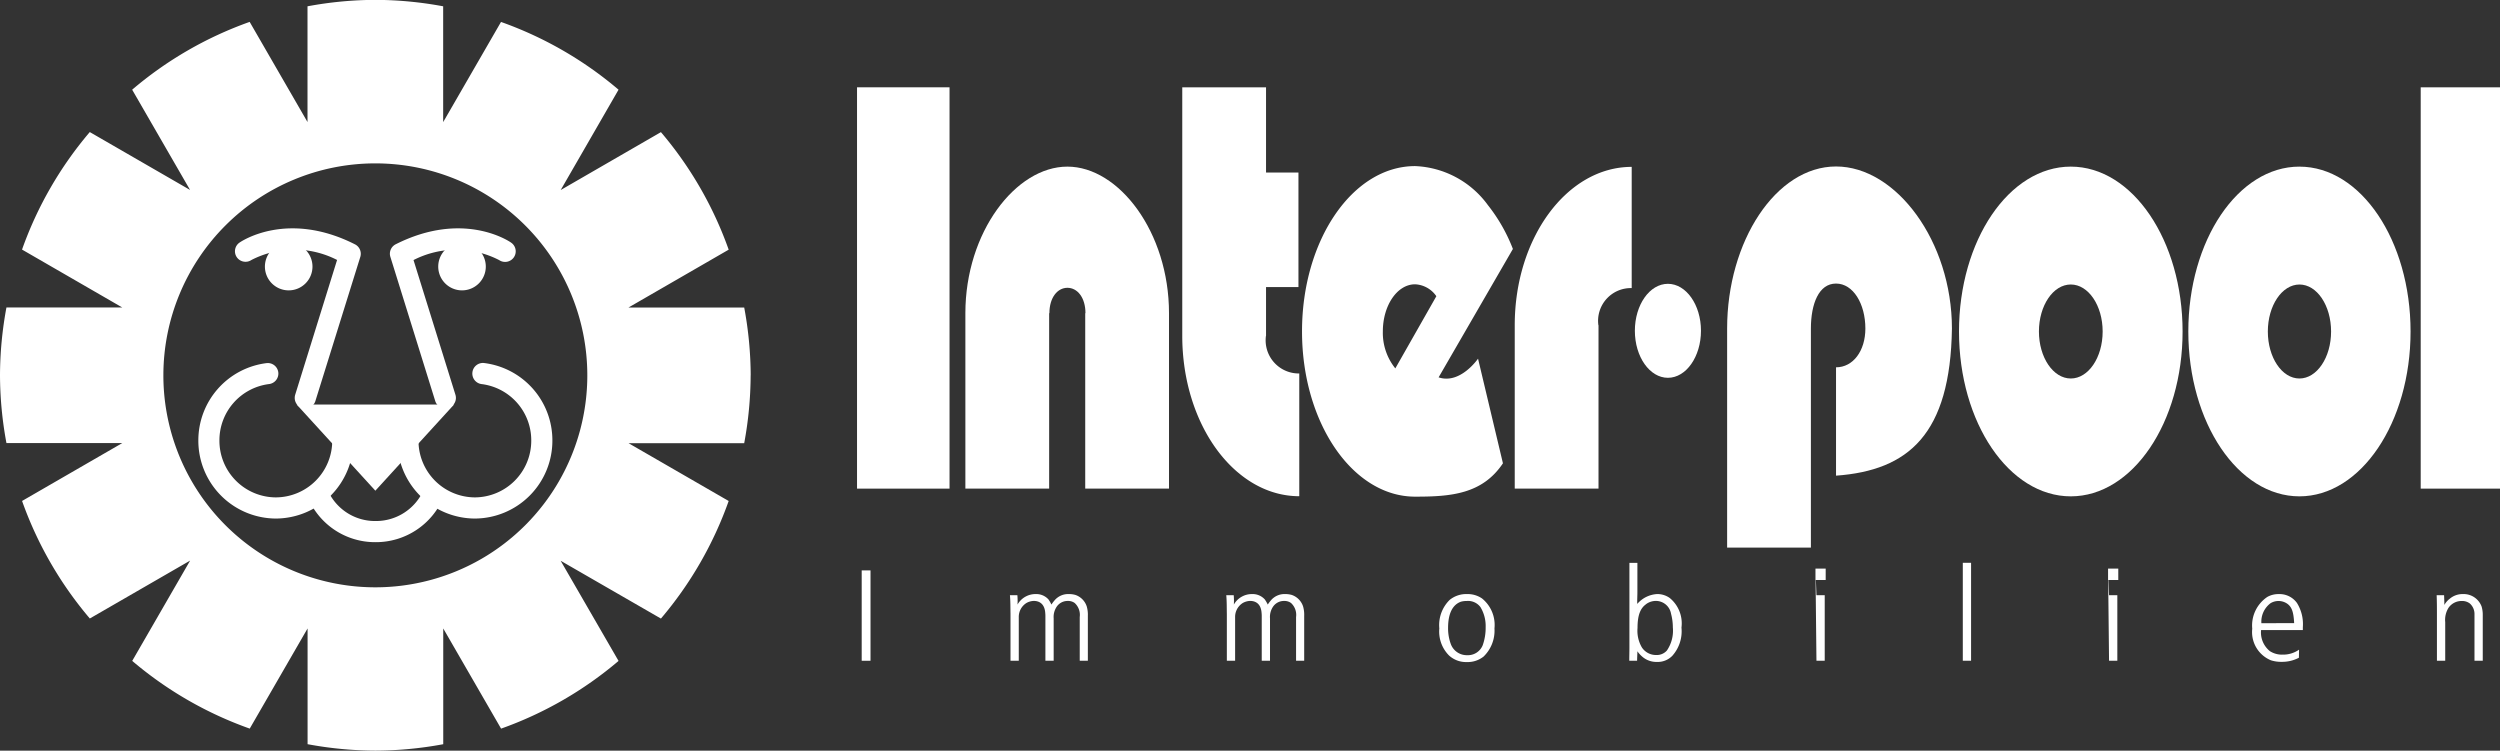 <svg xmlns="http://www.w3.org/2000/svg" width="137.273" height="41.22" viewBox="0 0 137.273 41.22"><rect x="0" y="0" width="137.273" height="41.22" fill="#333333" stroke="none"/><g id="inter-pool-logo" transform="translate(-1519.598 -1070.528)"><g id="Gruppe_15" data-name="Gruppe 15" transform="translate(1519.598 1070.528)"><path id="Pfad_14" data-name="Pfad 14" d="M-7.654-11.976A11.639,11.639,0,0,1-19.293-23.616,11.639,11.639,0,0,1-7.654-35.254,11.64,11.64,0,0,1,3.985-23.616,11.639,11.639,0,0,1-7.654-11.976m20.61-11.639A20.684,20.684,0,0,0,12.6-27.34H6.247l5.5-3.176a20.559,20.559,0,0,0-3.72-6.454L2.523-33.79,5.7-39.3a20.567,20.567,0,0,0-6.454-3.72l-3.176,5.5v-6.359a20.684,20.684,0,0,0-3.724-.353,20.686,20.686,0,0,0-3.725.353v6.356l-3.176-5.5A20.538,20.538,0,0,0-21.007-39.3l3.179,5.505-5.506-3.179a20.548,20.548,0,0,0-3.72,6.453l5.5,3.177H-27.91a20.684,20.684,0,0,0-.354,3.724,20.686,20.686,0,0,0,.354,3.725h6.358l-5.5,3.177a20.567,20.567,0,0,0,3.72,6.454l5.508-3.18-3.18,5.508a20.566,20.566,0,0,0,6.453,3.718l3.176-5.5v6.356a20.819,20.819,0,0,0,3.725.354,20.684,20.684,0,0,0,3.724-.353V-9.717l3.176,5.5A20.6,20.6,0,0,0,5.7-7.934l-3.179-5.5L8.027-10.26a20.57,20.57,0,0,0,3.72-6.456l-5.5-3.175H12.6a20.686,20.686,0,0,0,.353-3.725" transform="translate(28.264 44.225)" fill="#fff"></path></g><g id="Gruppe_16" data-name="Gruppe 16" transform="translate(1530.489 1090.461)"><path id="Pfad_15" data-name="Pfad 15" d="M-1.391,0A4.274,4.274,0,0,0-5.135,4.25,4.276,4.276,0,0,0-.878,8.534,4.275,4.275,0,0,0,3.378,4.25L3.251,3.208a.52.52,0,0,0-.634-.436.641.641,0,0,0-.493.716l.093.762A3.111,3.111,0,0,1-.878,7.372a3.111,3.111,0,0,1-3.1-3.122,3.112,3.112,0,0,1,2.723-3.1A.581.581,0,0,0-.745.505.581.581,0,0,0-1.391,0" transform="translate(5.135 0.006)" fill="#fff"></path></g><g id="Gruppe_17" data-name="Gruppe 17" transform="translate(1541.416 1090.461)"><path id="Pfad_16" data-name="Pfad 16" d="M-1.531-.19a.581.581,0,0,0,.507.646A3.112,3.112,0,0,1,1.7,3.555,3.112,3.112,0,0,1-1.4,6.677,3.111,3.111,0,0,1-4.492,3.555l.093-.762a.642.642,0,0,0-.494-.716.519.519,0,0,0-.634.435l-.127,1.043A4.275,4.275,0,0,0-1.4,7.839,4.276,4.276,0,0,0,2.86,3.555,4.275,4.275,0,0,0-.885-.7a.581.581,0,0,0-.646.507" transform="translate(5.653 0.701)" fill="#fff"></path></g><g id="Gruppe_18" data-name="Gruppe 18" transform="translate(1534.144 1083.86)"><path id="Pfad_17" data-name="Pfad 17" d="M-.97-.485A1.306,1.306,0,0,0-2.276-1.791,1.306,1.306,0,0,0-3.582-.485,1.306,1.306,0,0,0-2.276.821,1.306,1.306,0,0,0-.97-.485" transform="translate(3.582 1.791)" fill="#fff"></path></g><g id="Gruppe_19" data-name="Gruppe 19" transform="translate(1543.661 1083.86)"><path id="Pfad_18" data-name="Pfad 18" d="M-.97-.485A1.306,1.306,0,0,0-2.276-1.791,1.306,1.306,0,0,0-3.582-.485,1.306,1.306,0,0,0-2.276.821,1.306,1.306,0,0,0-.97-.485" transform="translate(3.582 1.791)" fill="#fff"></path></g><path id="Pfad_20" data-name="Pfad 20" d="M0,0H8.641L4.32,4.732Z" transform="translate(1535.888 1092.74)" fill="#fff"></path><g id="Gruppe_22" data-name="Gruppe 22" transform="translate(1532.499 1083.066)"><path id="Pfad_21" data-name="Pfad 21" d="M-.092-.292a.579.579,0,0,0-.144.8.583.583,0,0,0,.806.15,5.147,5.147,0,0,1,4.7,0l-2.3,7.4a.594.594,0,0,0-.026.173.58.58,0,0,0,1.135.172L6.546.488A.58.58,0,0,0,6.252-.2C2.536-2.079.014-.366-.092-.292" transform="translate(0.338 1.078)" fill="#fff"></path></g><g id="Gruppe_23" data-name="Gruppe 23" transform="translate(1541.007 1083.066)"><path id="Pfad_22" data-name="Pfad 22" d="M-.119-.325A.58.58,0,0,0-.412.366L2.052,8.284a.581.581,0,0,0,1.135-.172.6.6,0,0,0-.026-.173L.859.542a5.146,5.146,0,0,1,4.7,0A.583.583,0,0,0,6.369.39a.578.578,0,0,0-.144-.8C6.12-.488,3.6-2.2-.119-.325" transform="translate(0.438 1.2)" fill="#fff"></path></g><g id="Gruppe_24" data-name="Gruppe 24" transform="translate(1536.46 1097.335)"><path id="Pfad_23" data-name="Pfad 23" d="M0-.149a4,4,0,0,0,3.763,2.56A4.025,4.025,0,0,0,7.492-.06L6.413-.491A2.854,2.854,0,0,1,3.763,1.25a2.837,2.837,0,0,1-2.674-1.8Z" transform="translate(0 0.552)" fill="#fff"></path></g><g id="Gruppe_51" data-name="Gruppe 51" transform="translate(1566.657 1075.322)"><path id="Pfad_25" data-name="Pfad 25" d="M64.886-8.614h.484v-4.962h-.484Z" transform="translate(-64.63 40.102)" fill="#fff"></path><g id="Gruppe_26" data-name="Gruppe 26" transform="translate(8.396 27.826)"><path id="Pfad_26" data-name="Pfad 26" d="M-1.589-1.36h-.446v-2.4a.885.885,0,0,0-.277-.772.606.606,0,0,0-.377-.112.72.72,0,0,0-.6.3,1.01,1.01,0,0,0-.177.654V-1.36H-3.92V-3.771a1.764,1.764,0,0,0-.007-.2c-.031-.534-.346-.675-.631-.675a.878.878,0,0,0-.4.112.9.9,0,0,0-.424.758V-1.36h-.454V-3.933c-.007-.344,0-.683-.031-1.026h.408a3.4,3.4,0,0,1,.008.513,1.133,1.133,0,0,1,1-.576.9.9,0,0,1,.7.295,1.955,1.955,0,0,1,.162.281,1.991,1.991,0,0,1,.161-.217.975.975,0,0,1,.793-.359,1.264,1.264,0,0,1,.369.049.993.993,0,0,1,.615.626,1.64,1.64,0,0,1,.062.521Z" transform="translate(5.867 5.022)" fill="#fff"></path></g><g id="Gruppe_27" data-name="Gruppe 27" transform="translate(20.275 27.826)"><path id="Pfad_27" data-name="Pfad 27" d="M-1.589-1.36h-.446v-2.4a.885.885,0,0,0-.277-.772.606.606,0,0,0-.377-.112.721.721,0,0,0-.6.3,1,1,0,0,0-.177.654V-1.36H-3.92V-3.771a1.764,1.764,0,0,0-.007-.2c-.031-.534-.346-.675-.631-.675a.878.878,0,0,0-.4.112.9.9,0,0,0-.424.758V-1.36h-.454V-3.933c-.007-.344,0-.683-.031-1.026h.408a3.4,3.4,0,0,1,.008.513,1.133,1.133,0,0,1,1-.576.9.9,0,0,1,.7.295,1.955,1.955,0,0,1,.162.281,1.991,1.991,0,0,1,.161-.217.975.975,0,0,1,.793-.359,1.264,1.264,0,0,1,.369.049.993.993,0,0,1,.615.626,1.64,1.64,0,0,1,.062.521Z" transform="translate(5.867 5.022)" fill="#fff"></path></g><g id="Gruppe_28" data-name="Gruppe 28" transform="translate(31.969 27.826)"><path id="Pfad_28" data-name="Pfad 28" d="M-.434-.159C-.85,0-1.119.447-1.119,1.27a2.491,2.491,0,0,0,.154.9.936.936,0,0,0,.893.6.877.877,0,0,0,.855-.548,2.858,2.858,0,0,0,.161-.985A2.008,2.008,0,0,0,.659.13.849.849,0,0,0-.1-.206a1.1,1.1,0,0,0-.339.047M.743-.347A1.869,1.869,0,0,1,1.428,1.3a1.974,1.974,0,0,1-.6,1.547,1.405,1.405,0,0,1-.916.3,1.382,1.382,0,0,1-.977-.359A1.861,1.861,0,0,1-1.6,1.3,1.934,1.934,0,0,1-1.026-.271,1.444,1.444,0,0,1-.08-.586a1.4,1.4,0,0,1,.823.239" transform="translate(1.604 0.586)" fill="#fff"></path></g><g id="Gruppe_29" data-name="Gruppe 29" transform="translate(42.403 26.111)"><path id="Pfad_29" data-name="Pfad 29" d="M-.343-.843c-.308.218-.47.591-.47,1.307A1.809,1.809,0,0,0-.573,1.532.923.923,0,0,0,.2,1.947.742.742,0,0,0,.8,1.7,1.93,1.93,0,0,0,1.127.436a2.973,2.973,0,0,0-.1-.758.846.846,0,0,0-.785-.7.911.911,0,0,0-.585.176M-.82-1.511c0,.225-.016.443-.008.653A1.553,1.553,0,0,1,.273-1.4a1.17,1.17,0,0,1,.685.218A1.8,1.8,0,0,1,1.6.442a2.019,2.019,0,0,1-.5,1.546,1.113,1.113,0,0,1-.847.339A1.183,1.183,0,0,1-.5,2.081,1.568,1.568,0,0,1-.82,1.742c0,.176-.016.351-.016.521h-.43c0-.239.008-.47.008-.7V-3.114H-.82Z" transform="translate(1.266 3.114)" fill="#fff"></path></g><path id="Pfad_31" data-name="Pfad 31" d="M136.707-13.086h.561v-.626h-.561Zm0-.626.054,5.061h.454v-3.6h-.454Z" transform="translate(-84.08 40.139)" fill="#fff"></path><path id="Pfad_32" data-name="Pfad 32" d="M147.8-8.768h.454v-5.378H147.8Z" transform="translate(-87.083 40.256)" fill="#fff"></path><path id="Pfad_33" data-name="Pfad 33" d="M158.739-13.086h.561v-.626h-.561Zm0-.626.054,5.061h.455v-3.6h-.455Z" transform="translate(-90.046 40.139)" fill="#fff"></path><g id="Gruppe_31" data-name="Gruppe 31" transform="translate(76.61 27.827)"><path id="Pfad_34" data-name="Pfad 34" d="M-.854-.592c-.031-.6-.123-.893-.392-1.075a.844.844,0,0,0-.469-.141.85.85,0,0,0-.431.119,1.264,1.264,0,0,0-.507,1.1Zm.261,1.9a1.98,1.98,0,0,1-.952.225,1.84,1.84,0,0,1-.586-.085A1.676,1.676,0,0,1-3.155-.284a1.886,1.886,0,0,1,.831-1.749,1.251,1.251,0,0,1,.631-.154A1.178,1.178,0,0,1-.7-1.7,2.2,2.2,0,0,1-.377-.368v.155H-2.67A1.317,1.317,0,0,0-2.185.947a1.215,1.215,0,0,0,.7.19,1.513,1.513,0,0,0,.9-.273Z" transform="translate(3.155 2.187)" fill="#fff"></path></g><g id="Gruppe_32" data-name="Gruppe 32" transform="translate(86.736 27.826)"><path id="Pfad_35" data-name="Pfad 35" d="M-.151-.024c.007.176.015.358.015.534a1.09,1.09,0,0,1,.3-.344A1.085,1.085,0,0,1,.879-.087,1.052,1.052,0,0,1,1.91.6a1.6,1.6,0,0,1,.062.463V3.575H1.518V1.031a.772.772,0,0,0-.254-.6A.693.693,0,0,0,.818.293a.871.871,0,0,0-.723.37,1.248,1.248,0,0,0-.184.789V3.575H-.544V1.086c0-.372,0-.746-.015-1.11Z" transform="translate(0.559 0.087)" fill="#fff"></path></g><path id="Pfad_37" data-name="Pfad 37" d="M69.614-27.917H64.535V-49.953h5.079Z" transform="translate(-64.535 49.953)" fill="#fff"></path><path id="Pfad_38" data-name="Pfad 38" d="M182.281-27.917h4.354V-49.952h-4.354Z" transform="translate(-96.421 49.953)" fill="#fff"></path><g id="Gruppe_34" data-name="Gruppe 34" transform="translate(60.508 4.355)"><path id="Pfad_39" data-name="Pfad 39" d="M-2.28-4.32c-.966,0-1.749-1.156-1.749-2.581s.783-2.581,1.749-2.581S-.53-8.327-.53-6.9-1.313-4.32-2.28-4.32m0-11.634c-3.39,0-6.138,4.053-6.138,9.053S-5.67,2.151-2.28,2.151,3.859-1.9,3.859-6.9,1.11-15.954-2.28-15.954" transform="translate(8.418 15.954)" fill="#fff"></path></g><g id="Gruppe_35" data-name="Gruppe 35" transform="translate(73.098 4.355)"><path id="Pfad_40" data-name="Pfad 40" d="M-2.266-4.32C-3.226-4.32-4-5.476-4-6.9s.778-2.581,1.738-2.581S-.527-8.327-.527-6.9-1.306-4.32-2.266-4.32m0-11.634c-3.37,0-6.1,4.053-6.1,9.053s2.732,9.052,6.1,9.052S3.837-1.9,3.837-6.9s-2.732-9.053-6.1-9.053" transform="translate(8.368 15.954)" fill="#fff"></path></g><g id="Gruppe_36" data-name="Gruppe 36" transform="translate(5.947 4.355)"><path id="Pfad_41" data-name="Pfad 41" d="M-2.081,0c-2.829,0-5.6,3.6-5.6,8.049V17.68h4.6V8.049h.014c0-.859.443-1.395.99-1.395s.99.536.99,1.395H-1.1V17.68H3.5V8.049C3.5,3.6.748,0-2.081,0" transform="translate(7.683)" fill="#fff"></path></g><g id="Gruppe_37" data-name="Gruppe 37" transform="translate(42.71 10.79)"><path id="Pfad_42" data-name="Pfad 42" d="M-.674-1.916c-1,0-1.814-1.155-1.814-2.581s.812-2.58,1.814-2.58S1.142-5.922,1.142-4.5.329-1.916-.674-1.916" transform="translate(2.488 7.077)" fill="#fff"></path></g><g id="Gruppe_38" data-name="Gruppe 38" transform="translate(36.114 4.369)"><path id="Pfad_43" data-name="Pfad 43" d="M0-3.229V5.744H4.6V-3.229H4.592a1.8,1.8,0,0,1,1.83-2.038v-6.656C2.875-11.923,0-8.03,0-3.229" transform="translate(0 11.923)" fill="#fff"></path></g><g id="Gruppe_39" data-name="Gruppe 39" transform="translate(17.861 0)"><path id="Pfad_44" data-name="Pfad 44" d="M-1.705-5.068H-1.7V-7.745H.08v-6.288H-1.7v-4.68H-6.3V-5.068C-6.3-.2-3.422,3.74.125,3.74V-3a1.82,1.82,0,0,1-1.83-2.066" transform="translate(6.297 18.713)" fill="#fff"></path></g><g id="Gruppe_40" data-name="Gruppe 40" transform="translate(24.434 4.33)"><path id="Pfad_45" data-name="Pfad 45" d="M-2.3-2.409a1.5,1.5,0,0,1,1.165.654L-3.388,2.208A3.109,3.109,0,0,1-4.073.177c0-1.429.792-2.586,1.768-2.586M-1.011,2.7l4.079-7.05A9.175,9.175,0,0,0,1.7-6.751,5.2,5.2,0,0,0-2.3-8.9C-5.732-8.9-8.511-4.834-8.511.177S-5.732,9.251-2.3,9.251c1.947,0,3.683-.13,4.821-1.831L1.154,1.674S.176,3.1-1.011,2.7" transform="translate(8.511 8.896)" fill="#fff"></path></g><g id="Gruppe_41" data-name="Gruppe 41" transform="translate(47.779 4.347)"><path id="Pfad_46" data-name="Pfad 46" d="M-2.22,0C-5.521,0-8.2,4.113-8.2,8.9V20.927h4.6V8.9c0-1.365.438-2.471,1.379-2.471S-.609,7.536-.609,8.9c0,1.221-.67,2.128-1.611,2.128v5.949C1.767,16.689,4.058,14.7,4.144,8.9,4.144,4.113,1.081,0-2.22,0" transform="translate(8.197)" fill="#fff"></path></g></g></g></svg>